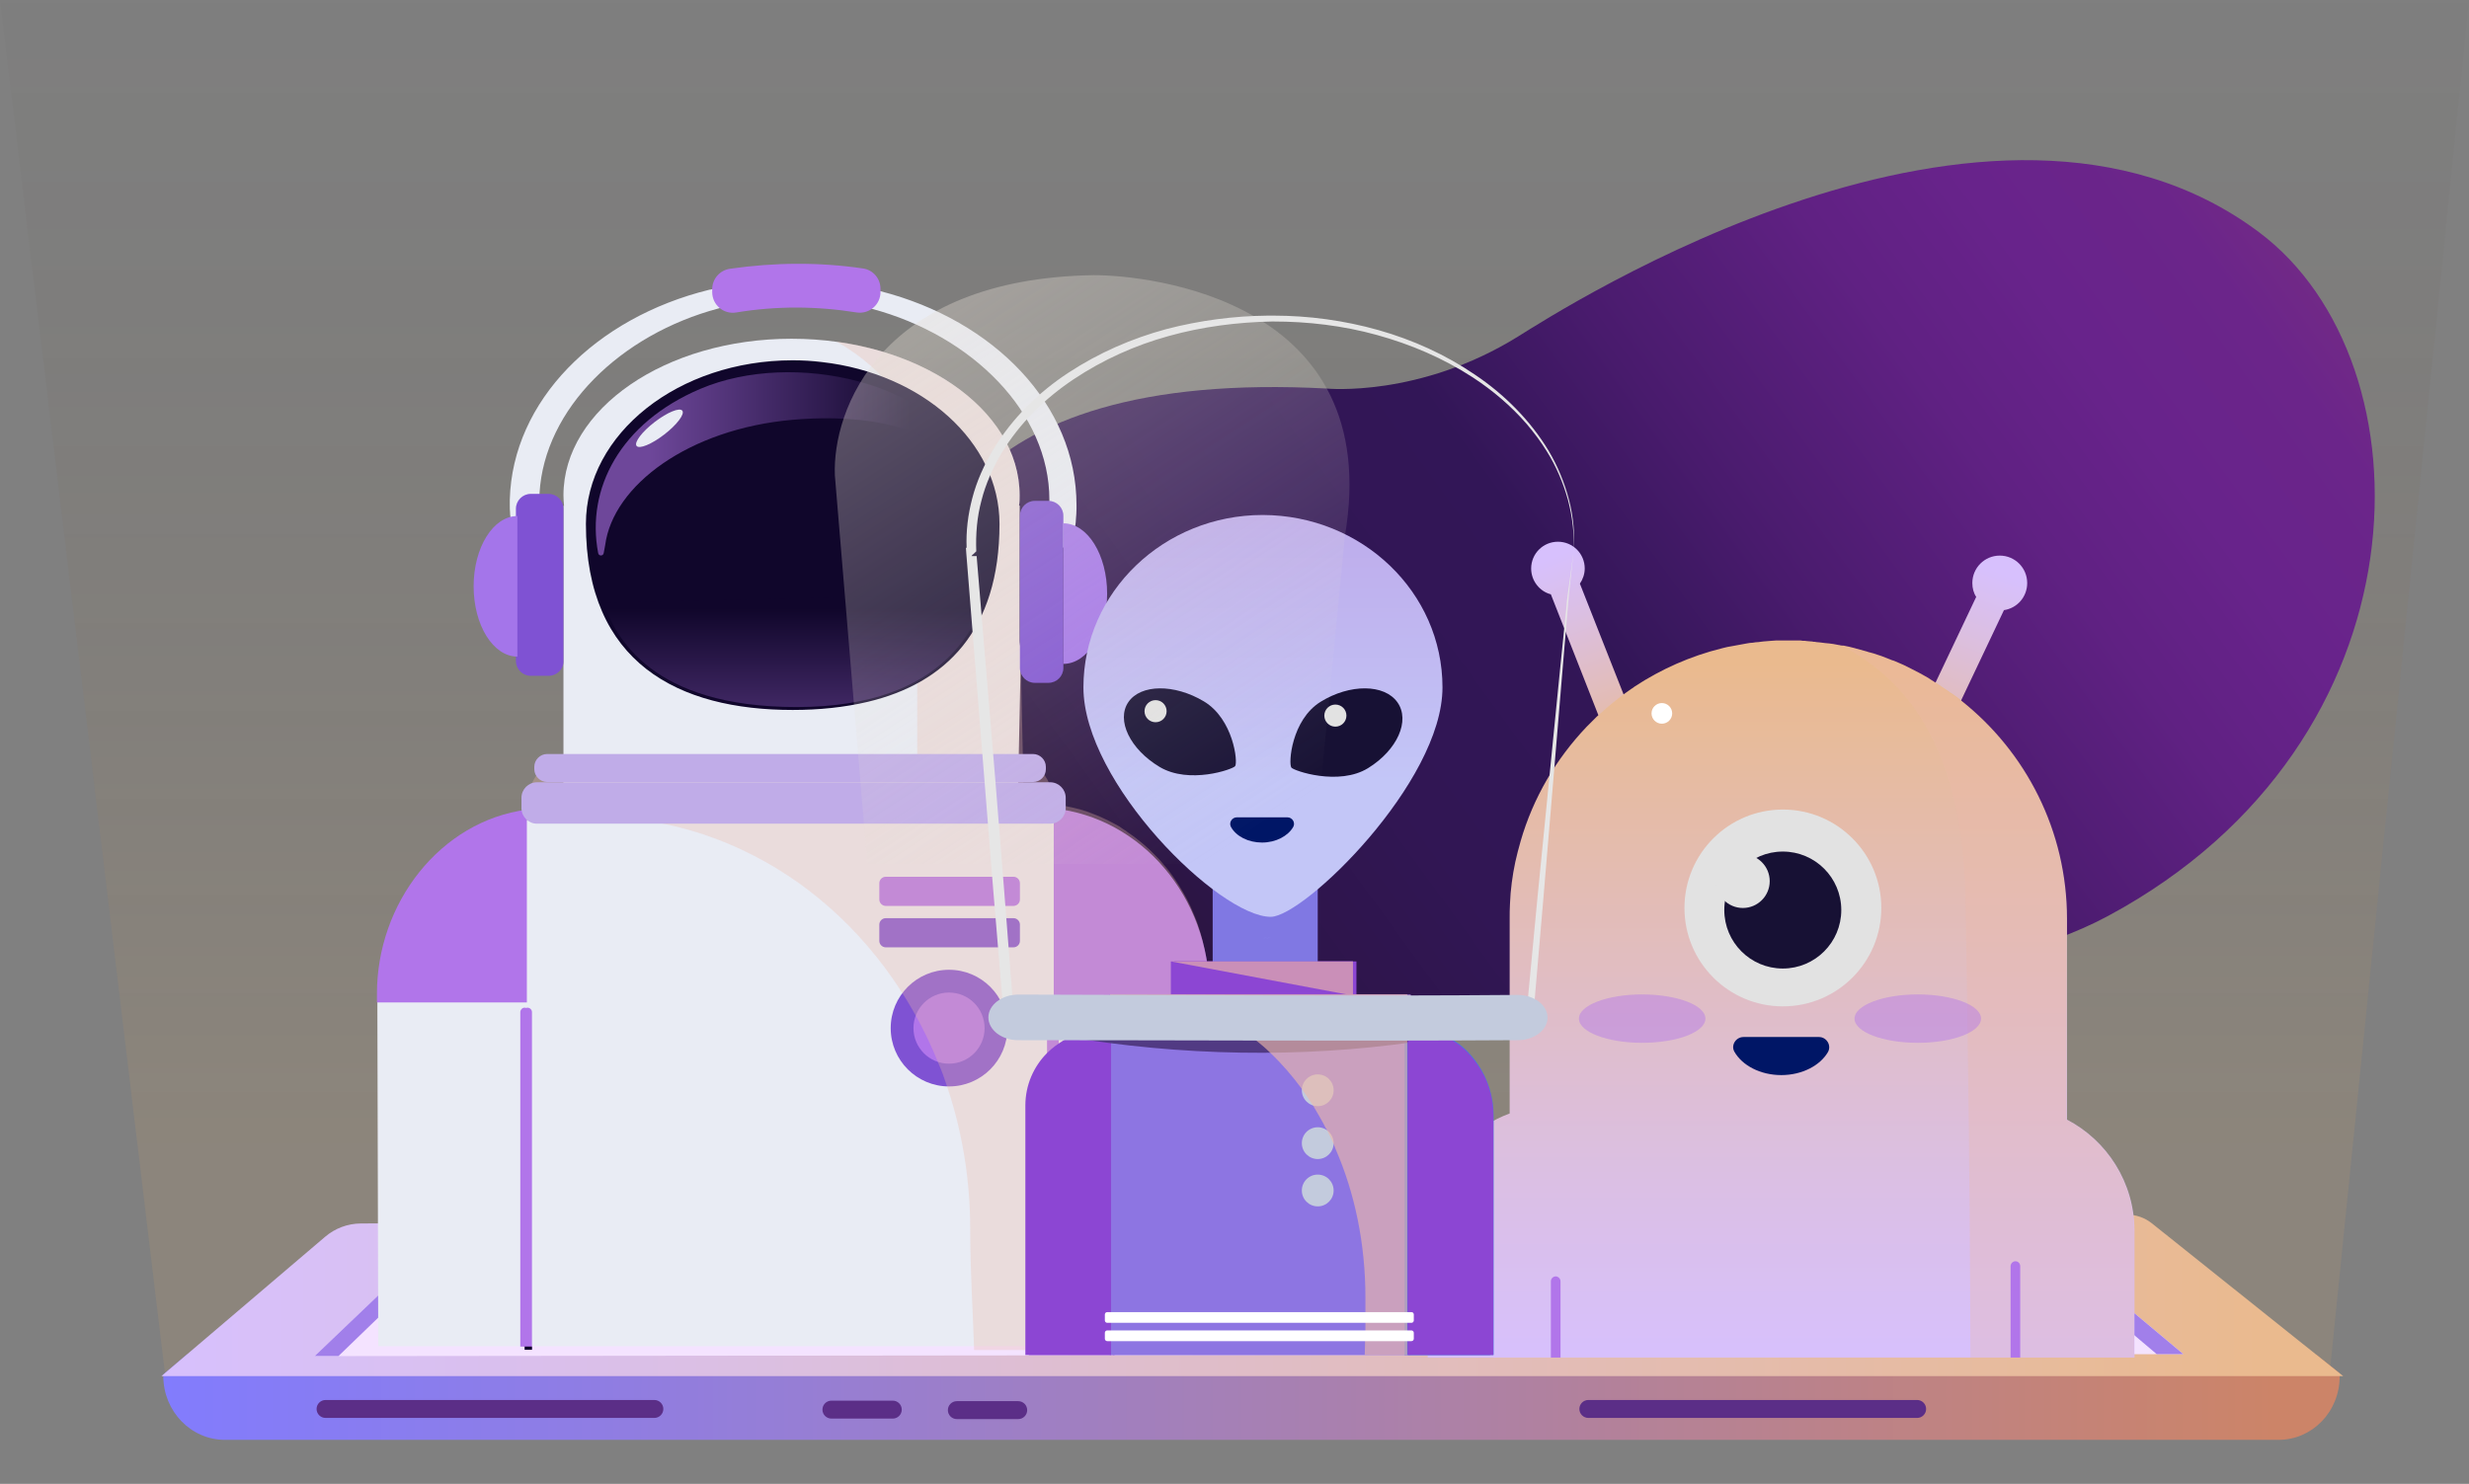 <svg width="524" height="315" viewBox="0 0 524 315" fill="none" xmlns="http://www.w3.org/2000/svg">
<rect x="0" y="0" width="524" height="315" fill="#808080" stroke="none"/>
<path opacity="0.18" d="M34.992 291.433L0 -0.001H524L494.477 291.089L34.992 291.433Z" fill="url(#paint0_linear_1607_5519)"/>
<path d="M496.545 291.515V292.244C496.545 299.655 490.735 305.659 483.587 305.659H47.76C40.524 305.659 34.673 299.608 34.658 292.121V291.792L39.657 287.538H491.562L496.545 291.515Z" fill="url(#paint1_linear_1607_5519)"/>
<path d="M497.299 292.121H34.273L34.658 291.792L39.657 287.538L68.98 262.566C71.098 260.746 73.793 259.738 76.586 259.723L451.399 257.85C453.335 257.841 455.214 258.499 456.721 259.713L491.562 287.553L496.545 291.53L497.299 292.121Z" fill="url(#paint2_linear_1607_5519)"/>
<path d="M138.877 297.195H69.093C68.042 297.195 67.189 298.048 67.189 299.099C67.189 300.151 68.042 301.003 69.093 301.003H138.877C139.928 301.003 140.781 300.151 140.781 299.099C140.781 298.048 139.928 297.195 138.877 297.195Z" fill="#5B2E87"/>
<path d="M406.88 297.195H337.096C336.045 297.195 335.192 298.048 335.192 299.099C335.192 300.151 336.045 301.003 337.096 301.003H406.88C407.931 301.003 408.784 300.151 408.784 299.099C408.784 298.048 407.931 297.195 406.88 297.195Z" fill="#5B2E87"/>
<path d="M189.477 297.335H176.452C175.401 297.335 174.549 298.187 174.549 299.239C174.549 300.29 175.401 301.143 176.452 301.143H189.477C190.529 301.143 191.381 300.29 191.381 299.239C191.381 298.187 190.529 297.335 189.477 297.335Z" fill="#5B2E87"/>
<path d="M216.097 297.442H203.072C202.02 297.442 201.168 298.295 201.168 299.346C201.168 300.398 202.02 301.25 203.072 301.25H216.097C217.148 301.25 218 300.398 218 299.346C218 298.295 217.148 297.442 216.097 297.442Z" fill="#5B2E87"/>
<path d="M92.613 263.196L66.794 287.881L463.382 287.46L434.495 263.294C433.875 262.774 433.092 262.489 432.283 262.488H94.378C93.721 262.489 93.089 262.743 92.613 263.196Z" fill="#F4E3FF"/>
<path d="M463.367 287.461H457.722L432.391 266.03C431.852 265.572 431.168 265.321 430.461 265.322H96.374C95.61 265.314 94.873 265.607 94.322 266.138L71.829 287.871H66.794L92.525 263.284C93.067 262.766 93.788 262.478 94.537 262.479H432.452C433.153 262.478 433.831 262.725 434.367 263.176L463.367 287.461Z" fill="#A17FEA"/>
<path d="M447.458 194.408C419.349 209.536 380.98 206.64 353.123 210.763C216.304 231.001 196.001 149.76 195.585 147.931C188.628 117.502 202.357 78.231 281.586 82.484C281.586 82.484 301.261 84.427 322.165 71.446C331.147 65.868 422.57 6.778 479.401 49.266C516.449 76.967 516.093 157.471 447.458 194.408Z" fill="url(#paint3_linear_1607_5519)"/>
<path d="M107.142 259.416C108.817 259.416 110.175 258.058 110.175 256.383C110.175 254.708 108.817 253.35 107.142 253.35C105.467 253.35 104.109 254.708 104.109 256.383C104.109 258.058 105.467 259.416 107.142 259.416Z" fill="url(#paint4_linear_1607_5519)"/>
<path d="M216.459 218.25C217.689 218.25 218.687 217.252 218.687 216.022C218.687 214.791 217.689 213.793 216.459 213.793C215.228 213.793 214.23 214.791 214.23 216.022C214.23 217.252 215.228 218.25 216.459 218.25Z" fill="url(#paint5_linear_1607_5519)"/>
<path d="M143.849 242.145C144.909 242.145 145.768 241.286 145.768 240.226C145.768 239.166 144.909 238.307 143.849 238.307C142.789 238.307 141.93 239.166 141.93 240.226C141.93 241.286 142.789 242.145 143.849 242.145Z" fill="#29ABE2"/>
<path d="M256.694 212.431V285.788H224.32V286.469H222.834V285.788H112.899V286.469H111.351V285.788H80.277L80.091 214.35V212.617C80.091 212.369 80.091 212.06 80.091 211.812C80.277 201.722 84.239 192.56 90.614 185.75C95.938 180.055 102.933 175.907 110.856 174.236C110.98 174.236 111.104 174.174 111.227 174.174C111.289 174.174 111.413 174.112 111.475 174.112C111.599 174.112 111.723 174.05 111.846 174.05C111.908 174.05 112.032 173.988 112.094 173.988C112.218 173.988 112.342 173.926 112.403 173.926C114.57 173.555 116.798 173.307 119.089 173.307H124.536H129.117H130.85L215.221 173.184H217.263C218.563 173.184 219.863 173.245 221.163 173.369C221.72 173.431 222.277 173.493 222.834 173.555C222.958 173.555 223.144 173.617 223.268 173.617C223.33 173.617 223.391 173.617 223.453 173.679C223.577 173.679 223.763 173.741 223.887 173.741C226.177 174.112 228.405 174.731 230.572 175.474C242.643 179.807 251.99 189.898 255.208 202.465C255.951 205.436 256.446 208.593 256.446 211.812C256.632 212.122 256.694 212.307 256.694 212.431Z" fill="url(#paint6_linear_1607_5519)"/>
<path d="M256.694 210.815V212.796H223.639V171.629C242.147 173.548 256.694 190.386 256.694 210.815Z" fill="#B175EA"/>
<path d="M224.691 214.846V285.85H224.32V286.531H222.834V214.846C222.834 214.474 223.082 214.103 223.453 213.979C223.515 213.979 223.577 213.917 223.701 213.917H223.763C223.948 213.917 224.134 213.979 224.32 214.103C224.567 214.227 224.691 214.536 224.691 214.846Z" fill="#B175EA"/>
<path d="M112.899 214.846V286.531H111.351V285.85H111.042V214.846C111.042 214.598 111.165 214.35 111.351 214.165C111.475 214.041 111.537 213.979 111.661 213.979C111.784 213.917 111.846 213.917 111.97 213.917C112.465 213.917 112.899 214.35 112.899 214.846Z" fill="#B175EA"/>
<path d="M215.097 201.103H187.984C187.241 201.103 186.622 200.484 186.622 199.741V196.274C186.622 195.531 187.241 194.912 187.984 194.912H215.097C215.839 194.912 216.458 195.531 216.458 196.274V199.741C216.458 200.484 215.839 201.103 215.097 201.103Z" fill="#7F52D3"/>
<path d="M215.097 192.312H187.984C187.241 192.312 186.622 191.693 186.622 190.95V187.483C186.622 186.74 187.241 186.121 187.984 186.121H215.097C215.839 186.121 216.458 186.74 216.458 187.483V190.95C216.458 191.693 215.839 192.312 215.097 192.312Z" fill="#B175EA"/>
<path d="M201.417 230.631C208.254 230.631 213.797 225.088 213.797 218.25C213.797 211.412 208.254 205.869 201.417 205.869C194.579 205.869 189.036 211.412 189.036 218.25C189.036 225.088 194.579 230.631 201.417 230.631Z" fill="#7F52D3"/>
<path d="M201.416 225.803C205.587 225.803 208.968 222.422 208.968 218.251C208.968 214.08 205.587 210.698 201.416 210.698C197.246 210.698 193.865 214.08 193.865 218.251C193.865 222.422 197.246 225.803 201.416 225.803Z" fill="#B175EA"/>
<path d="M224.072 214.846V285.85H222.215V214.846C222.215 214.35 222.649 213.917 223.144 213.917C223.268 213.917 223.329 213.917 223.453 213.979C223.515 213.979 223.639 214.041 223.701 214.103C223.948 214.227 224.072 214.536 224.072 214.846Z" fill="#B175EA"/>
<path d="M112.28 214.846V285.85H110.423V214.846C110.423 214.598 110.546 214.35 110.732 214.165C110.918 213.979 111.103 213.917 111.351 213.917C111.475 213.917 111.537 213.917 111.661 213.979C112.032 214.103 112.28 214.412 112.28 214.846Z" fill="#B175EA"/>
<path d="M112.899 285.85H111.351V286.531H112.899V285.85Z" fill="#10062B"/>
<path d="M224.32 285.85H222.834V286.531H224.32V285.85Z" fill="#10062B"/>
<path d="M111.817 171.877V212.796H80V211.063C79.938 191.748 93.433 174.291 111.817 171.877Z" fill="#B175EA"/>
<g style="mix-blend-mode:multiply" opacity="0.31">
<path d="M256.667 211.935C256.667 212.121 256.667 212.306 256.667 212.492V286.592H206.713C206.713 286.344 206.713 286.097 206.713 285.911C206.466 277.987 205.909 270.002 205.909 260.902C205.909 250.316 204.176 240.102 201.019 230.692C200.462 229.021 199.904 227.411 199.223 225.864C199.223 225.802 199.162 225.802 199.162 225.74C199.162 225.678 199.1 225.616 199.1 225.554C197.738 222.149 196.128 218.806 194.395 215.649C194.271 215.464 194.148 215.216 194.024 215.03C193.9 214.845 193.838 214.659 193.714 214.473C193.033 213.235 192.291 212.059 191.548 210.883C191.424 210.759 191.362 210.573 191.238 210.449C191.176 210.326 191.053 210.202 190.991 210.016C182.572 197.078 170.997 186.74 157.502 180.426C149.084 176.464 139.923 174.049 130.328 173.492H130.266C130.08 173.492 129.895 173.492 129.771 173.492C128.533 173.43 127.295 173.368 126.057 173.368L124.014 173.492H123.952H123.828L119.372 173.74L111.943 174.173V170.954C111.943 170.583 111.943 170.211 112.005 169.778C112.005 169.716 112.005 169.654 112.005 169.592C112.067 169.035 112.191 168.478 112.315 167.921C112.501 167.302 112.686 166.745 112.934 166.187C113.924 164.083 115.534 162.349 117.515 161.173C117.576 161.111 117.7 161.049 117.762 161.049C117.948 160.926 118.072 160.864 118.257 160.802C118.443 160.678 118.691 160.616 118.876 160.554C119.062 160.492 119.31 160.368 119.495 160.307C120.61 159.935 121.848 159.688 123.086 159.688H212.408C213.213 159.688 214.018 159.749 214.761 159.935C214.946 159.997 215.194 160.059 215.38 160.059C215.503 160.121 215.689 160.183 215.813 160.183C215.875 160.183 215.875 160.183 215.875 160.183C216.06 160.245 216.246 160.307 216.432 160.368C216.865 160.554 217.299 160.74 217.732 160.988C217.794 161.049 217.918 161.111 217.979 161.111C218.351 161.297 218.66 161.545 218.97 161.73C219.341 161.978 219.713 162.288 220.022 162.597C221.817 164.268 223.117 166.497 223.489 169.097C223.489 169.097 223.489 169.097 223.489 169.159C223.489 169.283 223.55 169.407 223.55 169.53C223.612 169.964 223.612 170.335 223.612 170.768C224.169 170.83 224.665 170.892 225.222 170.954C225.655 171.016 226.088 171.078 226.522 171.202C228.441 171.573 230.298 172.068 232.093 172.811C233.083 173.183 234.074 173.616 235.064 174.111C235.559 174.359 236.116 174.668 236.612 174.916C237.231 175.226 237.85 175.597 238.407 176.03C238.778 176.216 239.088 176.464 239.397 176.711C240.326 177.33 241.254 178.011 242.121 178.754C242.554 179.126 242.987 179.435 243.421 179.868C243.854 180.24 244.225 180.611 244.659 181.045C245.463 181.849 246.268 182.654 247.011 183.583C247.382 184.016 247.754 184.449 248.125 184.945C249.177 186.307 250.106 187.73 250.972 189.216C251.282 189.711 251.53 190.268 251.839 190.764C252.396 191.816 252.891 192.868 253.325 193.983C253.51 194.416 253.696 194.911 253.882 195.345C253.944 195.468 253.944 195.53 254.006 195.654C254.191 196.211 254.377 196.768 254.563 197.326C254.81 198.13 255.058 198.935 255.244 199.74C255.429 200.545 255.615 201.411 255.801 202.216C255.863 202.402 255.863 202.649 255.925 202.835C256.11 203.887 256.234 204.94 256.358 206.054C256.482 207.354 256.544 208.716 256.544 210.016V211.935H256.667Z" fill="#ECB8A9"/>
</g>
<path d="M216.396 105.151C216.396 86.765 194.731 71.908 167.99 71.908C141.249 71.908 119.584 86.827 119.584 105.151C119.584 105.894 119.646 106.637 119.707 107.38H119.584V135.918V135.98V169.47H216.025L216.644 139.57C216.892 138.394 216.396 137.156 216.396 135.856V107.318H216.273C216.396 106.637 216.396 105.894 216.396 105.151Z" fill="url(#paint7_linear_1607_5519)"/>
<path opacity="0.31" d="M216.396 105.151C216.396 89.056 199.745 75.623 177.585 72.527C188.232 78.656 195.041 87.818 195.041 98.094C195.041 98.837 194.979 99.58 194.917 100.323H195.041V128.861C195.041 130.099 194.917 131.337 194.669 132.575V162.475H119.584V169.532H217.263L216.644 139.632C216.892 138.456 216.396 137.218 216.396 135.918V107.38H216.273C216.396 106.637 216.396 105.894 216.396 105.151Z" fill="#ECB8A9"/>
<path d="M212.125 111.217C212.125 133.936 200.55 145.079 184.208 148.979C179.256 150.155 173.871 150.712 168.238 150.712C143.973 150.712 124.35 140.745 124.35 111.217C124.35 92.026 144.035 76.488 168.238 76.488C170.342 76.488 172.385 76.612 174.428 76.86C195.722 79.274 212.125 93.76 212.125 111.217Z" fill="#10062B"/>
<path opacity="0.58" d="M209.278 126.074C207.421 131.646 201.478 150.093 169.104 150.093C138.154 150.093 130.726 135.298 128.002 127.931L209.278 126.074Z" fill="url(#paint8_linear_1607_5519)"/>
<path opacity="0.58" d="M205.935 101.374C197.95 88.189 178.018 88.251 168.238 89.117C146.263 91.036 130.107 102.984 128.436 115.736C128.374 116.169 128.25 116.789 128.126 117.408C128.002 118.088 127.074 118.088 126.95 117.408C124.35 103.789 131.592 89.798 148.615 82.555C168.547 74.074 198.94 81.441 205.13 98.217C205.564 99.455 205.811 100.508 205.935 101.374Z" fill="url(#paint9_linear_1607_5519)"/>
<path d="M140.973 92.242C143.655 90.176 145.371 87.909 144.808 87.178C144.245 86.446 141.615 87.528 138.933 89.594C136.252 91.659 134.535 93.927 135.099 94.658C135.662 95.389 138.292 94.308 140.973 92.242Z" fill="#E9ECF4"/>
<path d="M186.87 61.817C186.808 61.817 186.746 61.755 186.684 61.755C186.56 61.755 186.436 61.693 186.251 61.632C180.556 60.208 174.552 59.465 168.3 59.465H167.681C161.986 59.527 156.477 60.208 151.277 61.384C151.215 61.384 151.153 61.384 151.153 61.384C150.967 61.446 150.72 61.508 150.534 61.508C126.393 67.451 108.751 85.093 108.194 106.079C108.194 106.451 108.194 106.822 108.194 107.193C108.194 107.75 108.194 108.308 108.256 108.865C108.256 109.112 108.256 109.298 108.318 109.546C108.318 109.608 108.318 109.67 108.318 109.67C108.442 111.217 108.627 112.827 108.937 114.312C109.061 114.87 109.122 115.365 109.246 115.922C109.246 116.046 109.308 116.108 109.308 116.231H117.231C116.427 113.322 114.446 109.608 114.446 106.512C114.446 106.017 114.446 105.46 114.508 104.965C114.508 104.841 114.508 104.779 114.508 104.655C115.56 86.827 131.592 71.041 152.515 65.47C152.639 65.408 152.824 65.408 152.948 65.346C154.124 65.036 155.3 64.789 156.415 64.541C156.477 64.541 156.538 64.541 156.662 64.479C160.438 63.736 164.338 63.365 168.3 63.365C168.423 63.365 168.485 63.365 168.609 63.365C172.014 63.365 175.294 63.612 178.575 64.17H178.637C180.618 64.479 182.599 64.912 184.518 65.408C184.641 65.47 184.827 65.47 184.951 65.531C206.368 71.227 222.71 87.632 222.71 106.079V106.265C222.586 109.36 220.234 113.384 219.43 116.231H227.353C227.724 114.808 227.972 113.322 228.158 111.836C228.158 111.712 228.158 111.65 228.219 111.527C228.281 111.093 228.343 110.66 228.343 110.227C228.405 109.484 228.467 108.803 228.467 108.06C228.467 107.812 228.467 107.503 228.467 107.193C228.467 86.022 211.011 68.008 186.87 61.817Z" fill="#E9ECF4"/>
<path d="M181.856 66.337C173.375 64.975 164.833 64.913 156.229 66.337C153.567 66.77 151.153 64.727 151.153 62.003V61.384C151.153 59.218 152.762 57.361 154.929 57.051C164.462 55.689 173.871 55.627 183.156 56.989C185.322 57.299 186.87 59.156 186.87 61.322V62.003C186.87 64.665 184.517 66.708 181.856 66.337Z" fill="#B175EA"/>
<path d="M116.427 143.469H112.651C110.918 143.469 109.494 142.046 109.494 140.312V107.998C109.494 106.265 110.918 104.841 112.651 104.841H116.427C118.16 104.841 119.584 106.265 119.584 107.998V140.312C119.646 142.046 118.16 143.469 116.427 143.469Z" fill="#7F52D3"/>
<path d="M222.525 144.956H219.615C217.882 144.956 216.458 143.532 216.458 141.799V109.484C216.458 107.751 217.882 106.327 219.615 106.327H222.525C224.258 106.327 225.682 107.751 225.682 109.484V141.799C225.682 143.532 224.258 144.956 222.525 144.956Z" fill="#7F52D3"/>
<path d="M109.803 139.385C104.666 139.385 100.518 132.699 100.518 124.466C100.518 116.233 104.666 109.547 109.803 109.547V139.385Z" fill="#A475EA"/>
<path d="M225.682 140.932C230.819 140.932 234.967 134.246 234.967 126.013C234.967 117.779 230.819 111.094 225.682 111.094V140.932Z" fill="#A475EA"/>
<path d="M219.244 166.003H116.117C114.632 166.003 113.394 164.765 113.394 163.28V162.784C113.394 161.299 114.632 160.061 116.117 160.061H219.244C220.729 160.061 221.967 161.299 221.967 162.784V163.28C221.967 164.827 220.729 166.003 219.244 166.003Z" fill="#C0ACE8"/>
<path d="M222.896 174.855H113.951C112.156 174.855 110.67 173.369 110.67 171.574V169.345C110.67 167.55 112.156 166.064 113.951 166.064H222.896C224.691 166.064 226.177 167.55 226.177 169.345V171.574C226.177 173.369 224.691 174.855 222.896 174.855Z" fill="#C0ACE8"/>
<path d="M350.919 163.494L335.303 123.903C335.919 123.012 336.33 121.848 336.33 120.683C336.33 117.532 333.796 114.998 330.645 114.998C327.495 114.998 324.96 117.532 324.96 120.683C324.96 123.286 326.741 125.547 329.139 126.163L344.755 165.892L350.919 163.494Z" fill="url(#paint10_linear_1607_5519)"/>
<path d="M430.235 123.767C430.235 120.547 427.632 117.944 424.413 117.944C421.194 117.944 418.591 120.547 418.591 123.767C418.591 124.863 418.865 125.89 419.413 126.712L399.755 168.153L405.646 170.961L425.303 129.52C428.111 129.109 430.235 126.712 430.235 123.767Z" fill="url(#paint11_linear_1607_5519)"/>
<path d="M453 261.241V288.193H303V261.241C303 259.323 303.205 257.405 303.616 255.624C303.822 254.597 304.096 253.638 304.438 252.679C307.041 245.144 312.932 239.116 320.397 236.376V195.072C320.397 193.976 320.397 192.949 320.466 191.853C320.534 191.099 320.534 190.346 320.603 189.593C320.877 186.579 321.356 183.702 322.11 180.825C322.315 180.071 322.521 179.318 322.726 178.564C325.397 169.317 330.26 161.098 336.699 154.316C336.904 154.111 337.178 153.837 337.384 153.631C337.863 153.152 338.274 152.741 338.753 152.261C338.89 152.124 339.027 151.987 339.233 151.85C339.233 151.85 339.233 151.85 339.301 151.782C339.507 151.576 339.712 151.371 339.918 151.234C341.219 150.001 342.658 148.905 344.027 147.809C344.164 147.672 344.37 147.535 344.575 147.398C345.123 146.987 345.671 146.645 346.219 146.234C346.425 146.097 346.699 145.96 346.904 145.754C352.521 142.055 358.822 139.247 365.534 137.603C365.603 137.603 365.74 137.534 365.808 137.534C366.356 137.397 366.904 137.26 367.452 137.192C368.548 136.986 369.712 136.781 370.808 136.575C371.219 136.507 371.562 136.438 371.973 136.438C372.384 136.37 372.795 136.301 373.205 136.301C373.548 136.233 373.89 136.233 374.301 136.164C374.849 136.096 375.466 136.096 376.014 136.027C376.562 135.959 377.178 135.959 377.726 135.959C378 135.959 378.274 135.959 378.616 135.959C378.822 135.959 378.959 135.959 379.164 135.959C379.164 135.959 379.164 135.959 379.233 135.959C379.301 135.959 379.438 135.959 379.507 135.959C379.918 135.959 380.329 135.959 380.74 135.959C381.082 135.959 381.425 135.959 381.767 135.959C382.041 135.959 382.315 135.959 382.589 136.027C382.932 136.027 383.205 136.027 383.548 136.096C383.822 136.096 384.096 136.164 384.37 136.164C384.507 136.164 384.644 136.164 384.849 136.233C385.055 136.233 385.26 136.233 385.466 136.301C385.74 136.301 385.945 136.37 386.219 136.37C386.562 136.438 386.973 136.438 387.315 136.507C387.521 136.507 387.795 136.575 388 136.575C388 136.575 388 136.575 388.069 136.575C388.411 136.644 388.753 136.644 389.096 136.712C389.438 136.781 389.849 136.849 390.192 136.918C390.192 136.918 390.192 136.918 390.26 136.918C390.534 136.986 390.808 137.055 391.082 137.055H391.151C391.219 137.055 391.288 137.055 391.288 137.055C392.11 137.192 392.863 137.397 393.685 137.603C393.753 137.603 393.822 137.671 393.89 137.671C394.644 137.877 395.397 138.082 396.151 138.288C396.288 138.356 396.425 138.356 396.562 138.425C396.904 138.493 397.247 138.63 397.589 138.699C398.753 139.041 399.849 139.452 401.014 139.932C401.356 140.069 401.63 140.206 401.973 140.274C402.315 140.411 402.589 140.548 402.932 140.685C403.274 140.822 403.685 141.028 404.027 141.165C404.575 141.439 405.123 141.713 405.671 141.987C406.904 142.603 408.068 143.22 409.233 143.905C409.438 144.042 409.644 144.179 409.849 144.316C410.055 144.453 410.192 144.521 410.397 144.658C410.603 144.795 410.74 144.864 410.945 145.001C411.356 145.275 411.767 145.549 412.178 145.823C412.589 146.097 413 146.371 413.411 146.645C413.753 146.919 414.096 147.124 414.507 147.398C414.575 147.467 414.644 147.467 414.712 147.535C415.123 147.809 415.466 148.083 415.808 148.357C415.945 148.494 416.151 148.631 416.288 148.768C429.918 159.591 438.685 176.304 438.685 195.072V237.678C447.11 242.062 453 250.966 453 261.241Z" fill="url(#paint12_linear_1607_5519)"/>
<g style="mix-blend-mode:multiply" opacity="0.31">
<path d="M452.921 261.357V288.193H418.195C418.126 269.835 417.989 245.808 417.578 219.779C417.578 219.642 417.578 219.573 417.578 219.436C417.578 217.382 417.51 215.327 417.51 213.272C417.51 213.135 417.51 213.066 417.51 212.929C417.373 205.394 417.236 197.723 417.099 190.051C416.825 177.379 414.77 167.584 411.551 159.912C411.414 159.638 411.345 159.433 411.208 159.159C410.181 156.761 409.017 154.569 407.784 152.583C407.647 152.377 407.51 152.172 407.373 151.966C402.852 144.98 397.099 140.39 391.071 137.171C391.482 137.239 391.825 137.308 392.236 137.445C398.88 138.883 405.112 141.486 410.66 144.98C410.866 145.117 411.003 145.185 411.208 145.322C412.921 146.418 414.496 147.583 416.071 148.815C416.208 148.952 416.414 149.089 416.551 149.226C429.907 160.049 438.469 176.557 438.469 195.12V237.725C438.674 237.862 438.948 237.931 439.154 238.068C447.373 242.657 452.921 251.356 452.921 261.357Z" fill="#ECB8A9"/>
</g>
<path d="M352.7 153.63C353.911 153.63 354.892 152.649 354.892 151.438C354.892 150.227 353.911 149.246 352.7 149.246C351.49 149.246 350.509 150.227 350.509 151.438C350.509 152.649 351.49 153.63 352.7 153.63Z" fill="white"/>
<path d="M386.056 220.142C387.632 220.142 388.727 221.854 387.974 223.292C386.33 226.169 382.495 228.224 378.043 228.224C373.59 228.224 369.755 226.169 368.111 223.292C367.289 221.923 368.385 220.142 370.029 220.142H386.056Z" fill="#001666"/>
<path d="M378.386 213.635C389.923 213.635 399.276 204.282 399.276 192.743C399.276 181.205 389.923 171.852 378.386 171.852C366.848 171.852 357.495 181.205 357.495 192.743C357.495 204.282 366.848 213.635 378.386 213.635Z" fill="#E2E2E2"/>
<path opacity="0.44" d="M348.522 221.374C355.936 221.374 361.947 219.074 361.947 216.237C361.947 213.4 355.936 211.1 348.522 211.1C341.108 211.1 335.098 213.4 335.098 216.237C335.098 219.074 341.108 221.374 348.522 221.374Z" fill="#B175EA"/>
<path opacity="0.44" d="M407.015 221.374C414.43 221.374 420.44 219.074 420.44 216.237C420.44 213.4 414.43 211.1 407.015 211.1C399.601 211.1 393.591 213.4 393.591 216.237C393.591 219.074 399.601 221.374 407.015 221.374Z" fill="#B175EA"/>
<path d="M331.189 271.983V288.192H329.144V271.983C329.144 271.436 329.621 270.957 330.166 270.957C330.303 270.957 330.371 270.957 330.507 271.025C330.916 271.162 331.189 271.573 331.189 271.983Z" fill="#B175EA"/>
<path d="M428.754 268.784V288.192H426.709V268.784C426.709 268.229 427.186 267.744 427.731 267.744C428.345 267.744 428.754 268.229 428.754 268.784Z" fill="#B175EA"/>
<path d="M378.365 205.601C385.221 205.601 390.779 200.043 390.779 193.186C390.779 186.33 385.221 180.771 378.365 180.771C371.508 180.771 365.95 186.33 365.95 193.186C365.95 200.043 371.508 205.601 378.365 205.601Z" fill="#171134"/>
<path d="M369.894 192.749C373.039 192.749 375.59 190.199 375.59 187.053C375.59 183.907 373.039 181.356 369.894 181.356C366.748 181.356 364.197 183.907 364.197 187.053C364.197 190.199 366.748 192.749 369.894 192.749Z" fill="#E2E2E2"/>
<path d="M267.196 236.584C269.384 236.584 271.157 234.81 271.157 232.623C271.157 230.435 269.384 228.662 267.196 228.662C265.009 228.662 263.236 230.435 263.236 232.623C263.236 234.81 265.009 236.584 267.196 236.584Z" fill="#009245"/>
<path d="M287.879 204.09H249.227V211.351H287.879V204.09Z" fill="#8C46D3"/>
<path d="M279.665 174.53H257.368V204.163H279.665V174.53Z" fill="url(#paint13_linear_1607_5519)"/>
<path d="M299.394 211.131H236.245V287.634H299.394V211.131Z" fill="#8D75E2"/>
<path d="M236.538 221.4V287.634H218.349V234.676C218.349 230.349 220.109 226.388 222.97 223.527C224.07 222.427 225.317 221.547 226.637 220.74C227.737 220.153 228.911 219.713 230.084 219.42C230.304 219.346 230.597 219.273 230.817 219.273C231.698 219.126 232.578 218.979 233.531 218.979C233.678 218.979 233.898 218.979 234.045 218.979C234.558 218.979 235.071 219.126 235.438 219.42C235.732 219.64 236.025 219.933 236.172 220.226C236.318 220.373 236.392 220.593 236.465 220.887C236.538 221.033 236.538 221.18 236.538 221.4Z" fill="#8C46D3"/>
<path d="M316.997 236.876V287.634H298.808V221.619V221.546C298.808 221.473 298.808 221.473 298.808 221.473C298.808 221.253 298.808 221.106 298.881 220.959C298.954 220.519 299.175 220.152 299.468 219.786C299.468 219.712 299.541 219.712 299.541 219.639C299.908 219.199 300.421 218.905 301.008 218.832C301.008 218.832 301.008 218.832 301.081 218.832H301.155H301.228C301.302 218.832 301.375 218.832 301.522 218.832C301.595 218.832 301.668 218.832 301.742 218.832C302.035 218.832 302.255 218.832 302.475 218.905C302.622 218.905 302.768 218.905 302.842 218.905C302.988 218.905 303.135 218.905 303.355 218.979C303.502 218.979 303.722 219.052 303.869 219.052C304.089 219.125 304.382 219.125 304.602 219.199C305.042 219.345 305.482 219.419 305.849 219.566C306.729 219.859 307.682 220.299 308.489 220.812C309.883 221.693 311.13 222.72 312.23 224.04C312.743 224.627 313.183 225.213 313.623 225.874C315.75 228.954 316.997 232.768 316.997 236.876Z" fill="#4975E2"/>
<path d="M304.675 215.239V220.594C282.012 224.335 256.268 224.555 230.891 220.667L230.744 215.826L304.675 215.239Z" fill="#513A83"/>
<path d="M298.588 214.945V216.852C298.588 217.293 298.221 217.586 297.854 217.586H240.499C240.059 217.586 239.765 217.219 239.765 216.852V214.945C239.765 214.505 240.132 214.212 240.499 214.212H297.854C298.221 214.212 298.588 214.505 298.588 214.945Z" fill="#D7E9F7"/>
<path d="M280.398 234.823C282.262 234.823 283.772 233.313 283.772 231.449C283.772 229.586 282.262 228.075 280.398 228.075C278.535 228.075 277.025 229.586 277.025 231.449C277.025 233.313 278.535 234.823 280.398 234.823Z" fill="#C3CBDD"/>
<path d="M280.398 246.047C282.262 246.047 283.772 244.536 283.772 242.673C283.772 240.809 282.262 239.299 280.398 239.299C278.535 239.299 277.025 240.809 277.025 242.673C277.025 244.536 278.535 246.047 280.398 246.047Z" fill="#C3CBDD"/>
<path d="M280.398 256.095C282.262 256.095 283.772 254.584 283.772 252.721C283.772 250.857 282.262 249.347 280.398 249.347C278.535 249.347 277.025 250.857 277.025 252.721C277.025 254.584 278.535 256.095 280.398 256.095Z" fill="#C3CBDD"/>
<path opacity="0.49" d="M269.397 199.029C269.47 199.029 269.617 199.029 269.69 198.956C269.323 199.103 269.03 199.176 268.663 199.249C268.883 199.176 269.103 199.103 269.397 199.029Z" fill="#9AA3F7"/>
<path opacity="0.64" d="M299.394 211.131V287.634H290.373C290.373 286.68 290.446 285.727 290.446 284.773C290.446 284.04 290.446 283.306 290.52 282.5V280.813C290.52 280.079 290.52 279.346 290.52 278.612V275.458C290.52 263.576 288.026 252.353 283.772 242.891C283.332 241.864 282.892 240.911 282.378 239.957C281.498 238.197 280.545 236.51 279.518 234.896C279.518 234.823 279.445 234.823 279.445 234.749C278.711 233.502 277.831 232.329 277.024 231.155C276.878 230.935 276.658 230.642 276.438 230.422C274.604 227.928 272.55 225.654 270.35 223.6C269.397 222.647 268.37 221.767 267.343 220.96C266.169 220.006 264.923 219.126 263.602 218.246C263.309 218.026 262.942 217.806 262.575 217.586C261.402 216.852 260.302 216.265 259.055 215.679C258.248 215.312 257.441 214.945 256.635 214.578C256.561 214.578 256.488 214.505 256.415 214.505C256.415 214.505 256.415 214.505 256.341 214.505C256.121 214.432 255.901 214.358 255.681 214.212C254.948 213.918 254.141 213.698 253.407 213.405C251.941 212.965 250.4 212.598 248.86 212.304H248.787C246.806 211.938 244.753 211.791 242.699 211.791H242.186C240.866 211.791 239.619 211.864 238.372 212.084C238.298 212.084 238.299 212.084 238.225 212.084C237.565 212.158 236.905 212.231 236.318 212.378V211.204H299.394V211.131Z" fill="#ECB8A9"/>
<path d="M300.274 280.813H235.731C235.438 280.813 235.218 280.593 235.218 280.299V279.053C235.218 278.759 235.438 278.539 235.731 278.539H300.274C300.568 278.539 300.788 278.759 300.788 279.053V280.299C300.788 280.593 300.568 280.813 300.274 280.813Z" fill="white"/>
<path d="M300.274 284.7H235.731C235.438 284.7 235.218 284.48 235.218 284.186V282.939C235.218 282.646 235.438 282.426 235.731 282.426H300.274C300.568 282.426 300.788 282.646 300.788 282.939V284.186C300.788 284.48 300.568 284.7 300.274 284.7Z" fill="white"/>
<path d="M266.463 236.584C268.65 236.584 270.423 234.81 270.423 232.623C270.423 230.435 268.65 228.662 266.463 228.662C264.275 228.662 262.502 230.435 262.502 232.623C262.502 234.81 264.275 236.584 266.463 236.584Z" fill="#009245"/>
<path d="M287.146 204.09H248.493V211.351H287.146V204.09Z" fill="#8C46D3"/>
<g style="mix-blend-mode:multiply" opacity="0.64">
<path d="M287.146 211.351V204.09H248.493L287.146 211.351Z" fill="#ECB8A9"/>
</g>
<path d="M298.661 211.131H235.511V287.634H298.661V211.131Z" fill="#8D75E2"/>
<path d="M235.805 221.399V287.634H217.615V234.675C217.615 230.348 219.376 226.387 222.236 223.526C223.336 222.426 224.583 221.546 225.903 220.739C227.224 220.079 228.617 219.566 230.084 219.199C230.304 219.125 230.597 219.125 230.817 219.052C231.624 218.905 232.431 218.832 233.311 218.832C233.385 218.832 233.458 218.832 233.531 218.832C234.338 218.905 235.071 219.345 235.438 220.079C235.585 220.226 235.658 220.446 235.732 220.739C235.805 221.033 235.805 221.179 235.805 221.399Z" fill="#8C46D3"/>
<path d="M316.264 236.876V287.634H298.074V221.619V221.546C298.074 221.326 298.074 221.106 298.148 220.886C298.221 220.446 298.441 220.079 298.734 219.712C298.734 219.639 298.808 219.639 298.808 219.566C299.028 219.346 299.248 219.199 299.468 219.052C299.835 218.832 300.201 218.759 300.568 218.759C300.715 218.759 300.861 218.759 301.008 218.759C301.155 218.759 301.301 218.759 301.448 218.759C301.815 218.759 302.255 218.832 302.622 218.905C303.062 218.979 303.502 219.052 303.869 219.199C304.089 219.272 304.382 219.346 304.602 219.419C304.749 219.492 304.969 219.566 305.115 219.566C305.995 219.859 306.949 220.299 307.756 220.813C307.756 220.813 307.756 220.813 307.829 220.813C309.223 221.693 310.47 222.72 311.57 224.04C312.083 224.627 312.523 225.214 312.963 225.874C315.017 228.954 316.264 232.768 316.264 236.876Z" fill="#4975E2"/>
<path d="M303.942 215.239V220.594C281.278 224.335 255.534 224.555 230.157 220.667L230.01 215.826L303.942 215.239Z" fill="#513A83"/>
<path d="M297.854 214.945V216.852C297.854 217.293 297.488 217.586 297.121 217.586H239.765C239.325 217.586 239.032 217.219 239.032 216.852V214.945C239.032 214.505 239.399 214.212 239.765 214.212H297.121C297.488 214.212 297.854 214.505 297.854 214.945Z" fill="#D7E9F7"/>
<path d="M279.665 234.823C281.528 234.823 283.039 233.313 283.039 231.449C283.039 229.586 281.528 228.075 279.665 228.075C277.802 228.075 276.291 229.586 276.291 231.449C276.291 233.313 277.802 234.823 279.665 234.823Z" fill="#C3CBDD"/>
<path d="M279.665 246.047C281.528 246.047 283.039 244.536 283.039 242.673C283.039 240.809 281.528 239.299 279.665 239.299C277.802 239.299 276.291 240.809 276.291 242.673C276.291 244.536 277.802 246.047 279.665 246.047Z" fill="#C3CBDD"/>
<path d="M279.665 256.095C281.528 256.095 283.039 254.584 283.039 252.721C283.039 250.857 281.528 249.347 279.665 249.347C277.802 249.347 276.291 250.857 276.291 252.721C276.291 254.584 277.802 256.095 279.665 256.095Z" fill="#C3CBDD"/>
<path opacity="0.49" d="M268.663 199.029C268.736 199.029 268.883 199.029 268.956 198.956C268.59 199.103 268.296 199.176 267.93 199.249C268.15 199.176 268.37 199.103 268.663 199.029Z" fill="#9AA3F7"/>
<g style="mix-blend-mode:multiply" opacity="0.64">
<path d="M298.661 211.131V287.634H289.64C289.64 286.681 289.713 285.727 289.713 284.774C289.713 284.04 289.713 283.307 289.786 282.5V280.813C289.786 280.079 289.786 279.346 289.786 278.612V275.458C289.786 264.016 287.513 253.233 283.479 243.991C283.332 243.625 283.185 243.258 283.039 242.891C282.598 241.864 282.158 240.911 281.645 239.957C281.572 239.81 281.498 239.59 281.352 239.444C280.545 237.83 279.591 236.29 278.711 234.749C278.638 234.603 278.491 234.383 278.344 234.236C277.904 233.576 277.538 232.916 277.098 232.329C276.804 231.962 276.584 231.595 276.291 231.155C274.237 228.368 272.037 225.801 269.616 223.527C268.663 222.573 267.636 221.693 266.609 220.886C265.436 219.933 264.189 219.053 262.869 218.172C262.575 217.952 262.209 217.732 261.842 217.512C260.742 216.779 259.568 216.192 258.395 215.605C257.588 215.239 256.781 214.872 255.974 214.505C255.901 214.505 255.828 214.432 255.681 214.358C255.461 214.285 255.241 214.212 255.021 214.138C254.287 213.845 253.481 213.625 252.747 213.331C251.207 212.891 249.667 212.525 248.127 212.231C248.053 212.231 248.053 212.231 247.98 212.231C246.146 211.938 244.239 211.718 242.332 211.718H241.966C240.572 211.718 239.179 211.791 237.785 211.938C237.712 211.938 237.712 211.938 237.638 211.938C237.198 212.011 236.758 212.084 236.318 212.084C236.098 212.084 235.805 212.158 235.585 212.231V211.058H298.661V211.131Z" fill="#ECB8A9"/>
</g>
<path d="M316.924 236.878V287.635H298.734V221.621V221.548V221.474C298.734 221.254 298.734 221.108 298.808 220.961C298.954 220.448 299.101 220.007 299.468 219.714C299.835 219.274 300.421 218.981 301.008 218.907C301.008 218.907 301.008 218.907 301.081 218.907H301.155H301.228C301.301 218.907 301.375 218.907 301.522 218.907C301.595 218.907 301.668 218.907 301.742 218.907C302.035 218.907 302.255 218.907 302.475 218.981C302.622 218.981 302.768 218.981 302.842 218.981C302.988 218.981 303.135 218.981 303.282 219.054C303.502 219.054 303.722 219.127 303.869 219.201C304.089 219.274 304.382 219.274 304.602 219.347C304.969 219.421 305.409 219.567 305.775 219.714C306.656 220.007 307.536 220.448 308.416 220.961C309.809 221.841 311.056 222.868 312.156 224.188C312.67 224.775 313.11 225.362 313.55 226.022C315.677 228.956 316.924 232.77 316.924 236.878Z" fill="#8C46D3"/>
<path d="M299.541 280.813H234.998C234.705 280.813 234.484 280.593 234.484 280.299V279.053C234.484 278.759 234.705 278.539 234.998 278.539H299.541C299.834 278.539 300.054 278.759 300.054 279.053V280.299C300.054 280.593 299.834 280.813 299.541 280.813Z" fill="white"/>
<path d="M299.541 284.7H234.998C234.705 284.7 234.484 284.48 234.484 284.186V282.939C234.484 282.646 234.705 282.426 234.998 282.426H299.541C299.834 282.426 300.054 282.646 300.054 282.939V284.186C300.054 284.48 299.834 284.7 299.541 284.7Z" fill="white"/>
<path d="M306.142 145.923C306.142 166.094 276.731 194.627 269.69 194.627C258.761 194.627 229.937 166.168 229.937 145.923C229.937 125.679 247.026 109.322 268.003 109.322C289.126 109.396 306.142 125.752 306.142 145.923Z" fill="url(#paint14_linear_1607_5519)"/>
<path d="M273.21 173.504C274.31 173.504 274.97 174.677 274.457 175.558C273.357 177.465 270.79 178.858 267.856 178.858C264.922 178.858 262.355 177.538 261.255 175.558C260.742 174.604 261.475 173.504 262.502 173.504H273.21Z" fill="#001666"/>
<path d="M262.136 162.638C261.639 163.315 252.358 166.554 246.094 162.799C239.83 159.044 236.864 152.895 239.466 149.055C242.067 145.215 249.243 145.139 255.507 148.894C261.771 152.65 262.757 161.801 262.136 162.638Z" fill="#171134"/>
<path d="M274.068 162.947C274.599 163.633 284.129 166.893 290.341 163.064C296.554 159.235 299.341 152.973 296.571 149.077C293.8 145.182 286.501 145.14 280.289 148.969C274.076 152.798 273.421 162.111 274.068 162.947Z" fill="#171134"/>
<path d="M245.248 153.32C246.544 153.32 247.594 152.27 247.594 150.974C247.594 149.678 246.544 148.628 245.248 148.628C243.952 148.628 242.902 149.678 242.902 150.974C242.902 152.27 243.952 153.32 245.248 153.32Z" fill="#E2E2E2"/>
<path d="M283.41 154.257C284.706 154.257 285.756 153.207 285.756 151.911C285.756 150.616 284.706 149.565 283.41 149.565C282.114 149.565 281.064 150.616 281.064 151.911C281.064 153.207 282.114 154.257 283.41 154.257Z" fill="#E2E2E2"/>
<g style="mix-blend-mode:lighten" opacity="0.4">
<path d="M177.187 100.934L184.059 183.4H278.55C279.123 178.389 281.299 157.458 285.422 113.82C294.013 63.567 243.76 58.413 232.164 58.413C186.808 59.1 176.614 87.047 177.187 100.934Z" fill="url(#paint15_linear_1607_5519)"/>
</g>
<path d="M269.323 68.174C261.915 68.247 254.434 69.201 247.32 71.254C240.205 73.235 233.311 76.315 227.15 80.423C221.062 84.531 215.635 89.812 211.821 96.12C209.914 99.274 208.447 102.648 207.567 106.168C206.687 109.689 206.32 113.357 206.467 117.024L206.54 117.684L207.2 117.024L207.274 118.124L207.2 117.097C207.054 113.43 207.347 109.763 208.3 106.242C209.181 102.721 210.721 99.347 212.555 96.193C216.368 89.885 221.723 84.604 227.883 80.496C234.044 76.389 240.865 73.308 248.053 71.328C255.168 69.347 262.575 68.394 269.983 68.247H269.323V68.174ZM236.245 212.011H235.511L214.828 211.498L235.511 212.011H236.245L237.565 212.085C237.638 212.085 237.638 212.085 237.712 212.085L236.245 212.011ZM214.828 211.204V211.131L213.068 188.54L211.161 164.701L207.274 118.124H206.54L210.428 164.701L212.334 188.54L214.095 211.204V211.351V211.424H214.828V211.204ZM332.399 129.273L331.152 141.523L329.686 156.266L328.732 165.948L326.312 190.447L324.331 211.351V211.571L324.111 214.212H324.772L324.038 214.872L324.111 214.212H323.378L299.468 213.552H298.734L297.047 213.478L269.323 212.745L248.713 212.231H247.833L238.298 212.011H237.712H236.245H235.511L214.828 211.498L214.901 212.378L214.095 211.645L213.875 211.424H214.095H214.828V211.131V211.058L213.068 188.466L211.161 164.628L207.274 118.051H206.174L206.467 117.684H206.54L207.2 117.024L207.274 118.124L207.2 117.097C207.054 113.43 207.347 109.763 208.3 106.242C209.181 102.721 210.721 99.347 212.555 96.193C216.368 89.885 221.723 84.604 227.883 80.496C234.044 76.389 240.865 73.308 248.053 71.328C255.168 69.347 262.575 68.394 269.983 68.247H270.13C277.611 68.247 285.019 69.127 292.207 71.108C299.394 73.088 306.289 76.022 312.596 80.129C316.85 82.917 320.738 86.218 324.038 90.032C325.578 91.865 327.045 93.772 328.292 95.826C330.272 98.98 331.739 102.428 332.766 106.095C333.72 109.689 334.16 113.503 334.013 117.244C334.233 113.503 333.94 109.689 332.986 106.095C332.033 102.428 330.566 98.907 328.659 95.68C324.771 89.225 319.271 83.724 313.036 79.543C306.802 75.288 299.834 72.134 292.573 70.081C285.312 68.027 277.758 67 270.203 67H269.103C261.842 67.073 254.581 68.027 247.54 69.861C240.205 71.841 233.164 74.922 226.783 79.103C220.402 83.284 214.828 88.785 210.868 95.313C208.887 98.614 207.274 102.134 206.32 105.875C205.44 109.249 205 112.77 205.147 116.291H205L205.073 117.391L208.887 165.068L210.794 188.906L212.701 211.718V212.011L212.775 212.745L212.848 213.698H213.801L235.438 214.138H236.171L244.019 214.285H244.386L255.534 214.505H256.341L269.25 214.799L296.974 215.385H297.854H298.441H299.248H299.468L304.015 215.459H304.748L324.698 215.825H324.772H325.432L325.505 215.165L325.725 212.451V212.011L327.559 190.667L329.612 166.168L331.666 141.669L332.693 129.42C332.839 127.366 333.059 125.313 333.279 123.332L333.94 117.244L333.133 123.332C332.839 125.239 332.546 127.22 332.399 129.273Z" fill="#E6E6E6"/>
<path d="M322.131 220.813C287.366 221.033 252.014 220.813 216.075 220.813C212.555 220.813 209.768 218.612 209.768 215.972C209.768 213.331 212.628 211.131 216.149 211.131C252.894 211.204 288.246 211.498 322.058 211.204C325.578 211.204 328.439 213.331 328.439 216.045C328.439 218.612 325.652 220.813 322.131 220.813Z" fill="#C3CBDD"/>
<defs>
<linearGradient id="paint0_linear_1607_5519" x1="263.7" y1="291.433" x2="263.7" y2="-83.001" gradientUnits="userSpaceOnUse">
<stop offset="0.13" stop-color="#F5B458" stop-opacity="0.6"/>
<stop offset="0.31" stop-color="#BE8B44" stop-opacity="0.46"/>
<stop offset="0.7" stop-color="#322512" stop-opacity="0.12"/>
<stop offset="0.84" stop-opacity="0"/>
</linearGradient>
<linearGradient id="paint1_linear_1607_5519" x1="34.658" y1="296.596" x2="496.545" y2="296.596" gradientUnits="userSpaceOnUse">
<stop stop-color="#827CFD"/>
<stop offset="0.2" stop-color="#8F7DE3"/>
<stop offset="0.62" stop-color="#AF81A2"/>
<stop offset="0.97" stop-color="#CC8468"/>
</linearGradient>
<linearGradient id="paint2_linear_1607_5519" x1="34.273" y1="274.985" x2="497.299" y2="274.985" gradientUnits="userSpaceOnUse">
<stop stop-color="#D7C0FD"/>
<stop offset="0.26" stop-color="#DBBFE3"/>
<stop offset="0.81" stop-color="#E6BBA2"/>
<stop offset="0.97" stop-color="#EABA8E"/>
</linearGradient>
<linearGradient id="paint3_linear_1607_5519" x1="544.421" y1="-8.6" x2="228.553" y2="221.534" gradientUnits="userSpaceOnUse">
<stop offset="0.007" stop-color="#EA7849"/>
<stop offset="0.025" stop-color="#D76C52"/>
<stop offset="0.063" stop-color="#B55664"/>
<stop offset="0.104" stop-color="#994372"/>
<stop offset="0.149" stop-color="#83357D"/>
<stop offset="0.197" stop-color="#742B85"/>
<stop offset="0.253" stop-color="#6B258A"/>
<stop offset="0.334" stop-color="#68238B"/>
<stop offset="0.414" stop-color="#602183"/>
<stop offset="0.541" stop-color="#491B6D"/>
<stop offset="0.64" stop-color="#321657"/>
<stop offset="0.778" stop-color="#311654"/>
<stop offset="0.87" stop-color="#2E154B"/>
<stop offset="0.949" stop-color="#29143C"/>
<stop offset="0.951" stop-color="#29143C"/>
</linearGradient>
<linearGradient id="paint4_linear_1607_5519" x1="104.108" y1="256.379" x2="110.227" y2="256.379" gradientUnits="userSpaceOnUse">
<stop stop-color="#FB8338"/>
<stop offset="0.143" stop-color="#FB7D41"/>
<stop offset="0.379" stop-color="#FA6D5A"/>
<stop offset="0.678" stop-color="#F95483"/>
<stop offset="1" stop-color="#F733B6"/>
</linearGradient>
<linearGradient id="paint5_linear_1607_5519" x1="214.238" y1="216.051" x2="218.688" y2="216.051" gradientUnits="userSpaceOnUse">
<stop stop-color="#FB8338"/>
<stop offset="0.143" stop-color="#FB7D41"/>
<stop offset="0.379" stop-color="#FA6D5A"/>
<stop offset="0.678" stop-color="#F95483"/>
<stop offset="1" stop-color="#F733B6"/>
</linearGradient>
<linearGradient id="paint6_linear_1607_5519" x1="80.086" y1="229.902" x2="256.676" y2="229.902" gradientUnits="userSpaceOnUse">
<stop offset="0.76" stop-color="#E9ECF4"/>
<stop offset="0.966" stop-color="#E9ECF4"/>
<stop offset="1" stop-color="#E9ECF4"/>
</linearGradient>
<linearGradient id="paint7_linear_1607_5519" x1="167.769" y1="119.193" x2="168.254" y2="158.724" gradientUnits="userSpaceOnUse">
<stop offset="0.76" stop-color="#E9ECF4"/>
<stop offset="0.966" stop-color="#E9ECF4"/>
<stop offset="1" stop-color="#E9ECF4"/>
</linearGradient>
<linearGradient id="paint8_linear_1607_5519" x1="168.638" y1="180.628" x2="168.638" y2="108.644" gradientUnits="userSpaceOnUse">
<stop offset="0.144" stop-color="#B175EA"/>
<stop offset="0.713" stop-color="#10062B"/>
</linearGradient>
<linearGradient id="paint9_linear_1607_5519" x1="126.411" y1="98.477" x2="205.932" y2="98.477" gradientUnits="userSpaceOnUse">
<stop offset="0.144" stop-color="#B175EA"/>
<stop offset="0.836" stop-color="#10062B"/>
</linearGradient>
<linearGradient id="paint10_linear_1607_5519" x1="329.747" y1="118.221" x2="348.37" y2="165.599" gradientUnits="userSpaceOnUse">
<stop stop-color="#D7C0FD"/>
<stop offset="0.258" stop-color="#DBBFE3"/>
<stop offset="0.806" stop-color="#E6BBA2"/>
<stop offset="0.968" stop-color="#EABA8E"/>
</linearGradient>
<linearGradient id="paint11_linear_1607_5519" x1="424.381" y1="121.498" x2="405.743" y2="171.13" gradientUnits="userSpaceOnUse">
<stop stop-color="#D7C0FD"/>
<stop offset="0.258" stop-color="#DBBFE3"/>
<stop offset="0.806" stop-color="#E6BBA2"/>
<stop offset="0.968" stop-color="#EABA8E"/>
</linearGradient>
<linearGradient id="paint12_linear_1607_5519" x1="378.017" y1="288.857" x2="378.017" y2="135.923" gradientUnits="userSpaceOnUse">
<stop stop-color="#D7C0FD"/>
<stop offset="0.258" stop-color="#DBBFE3"/>
<stop offset="0.806" stop-color="#E6BBA2"/>
<stop offset="0.968" stop-color="#EABA8E"/>
</linearGradient>
<linearGradient id="paint13_linear_1607_5519" x1="162.267" y1="189.307" x2="229.66" y2="189.307" gradientUnits="userSpaceOnUse">
<stop offset="0.115" stop-color="#C3C6F7"/>
<stop offset="0.355" stop-color="#ADADF0"/>
<stop offset="0.77" stop-color="#8078E3"/>
</linearGradient>
<linearGradient id="paint14_linear_1607_5519" x1="268.065" y1="194.607" x2="268.065" y2="-53.574" gradientUnits="userSpaceOnUse">
<stop offset="0.115" stop-color="#C3C6F7"/>
<stop offset="0.328" stop-color="#BEADEC"/>
<stop offset="0.77" stop-color="#B16DCF"/>
</linearGradient>
<linearGradient id="paint15_linear_1607_5519" x1="177.186" y1="63.997" x2="255.357" y2="183.829" gradientUnits="userSpaceOnUse">
<stop stop-color="#E6DFD6"/>
<stop offset="1" stop-color="#E6DFD6" stop-opacity="0"/>
</linearGradient>
</defs>
</svg>